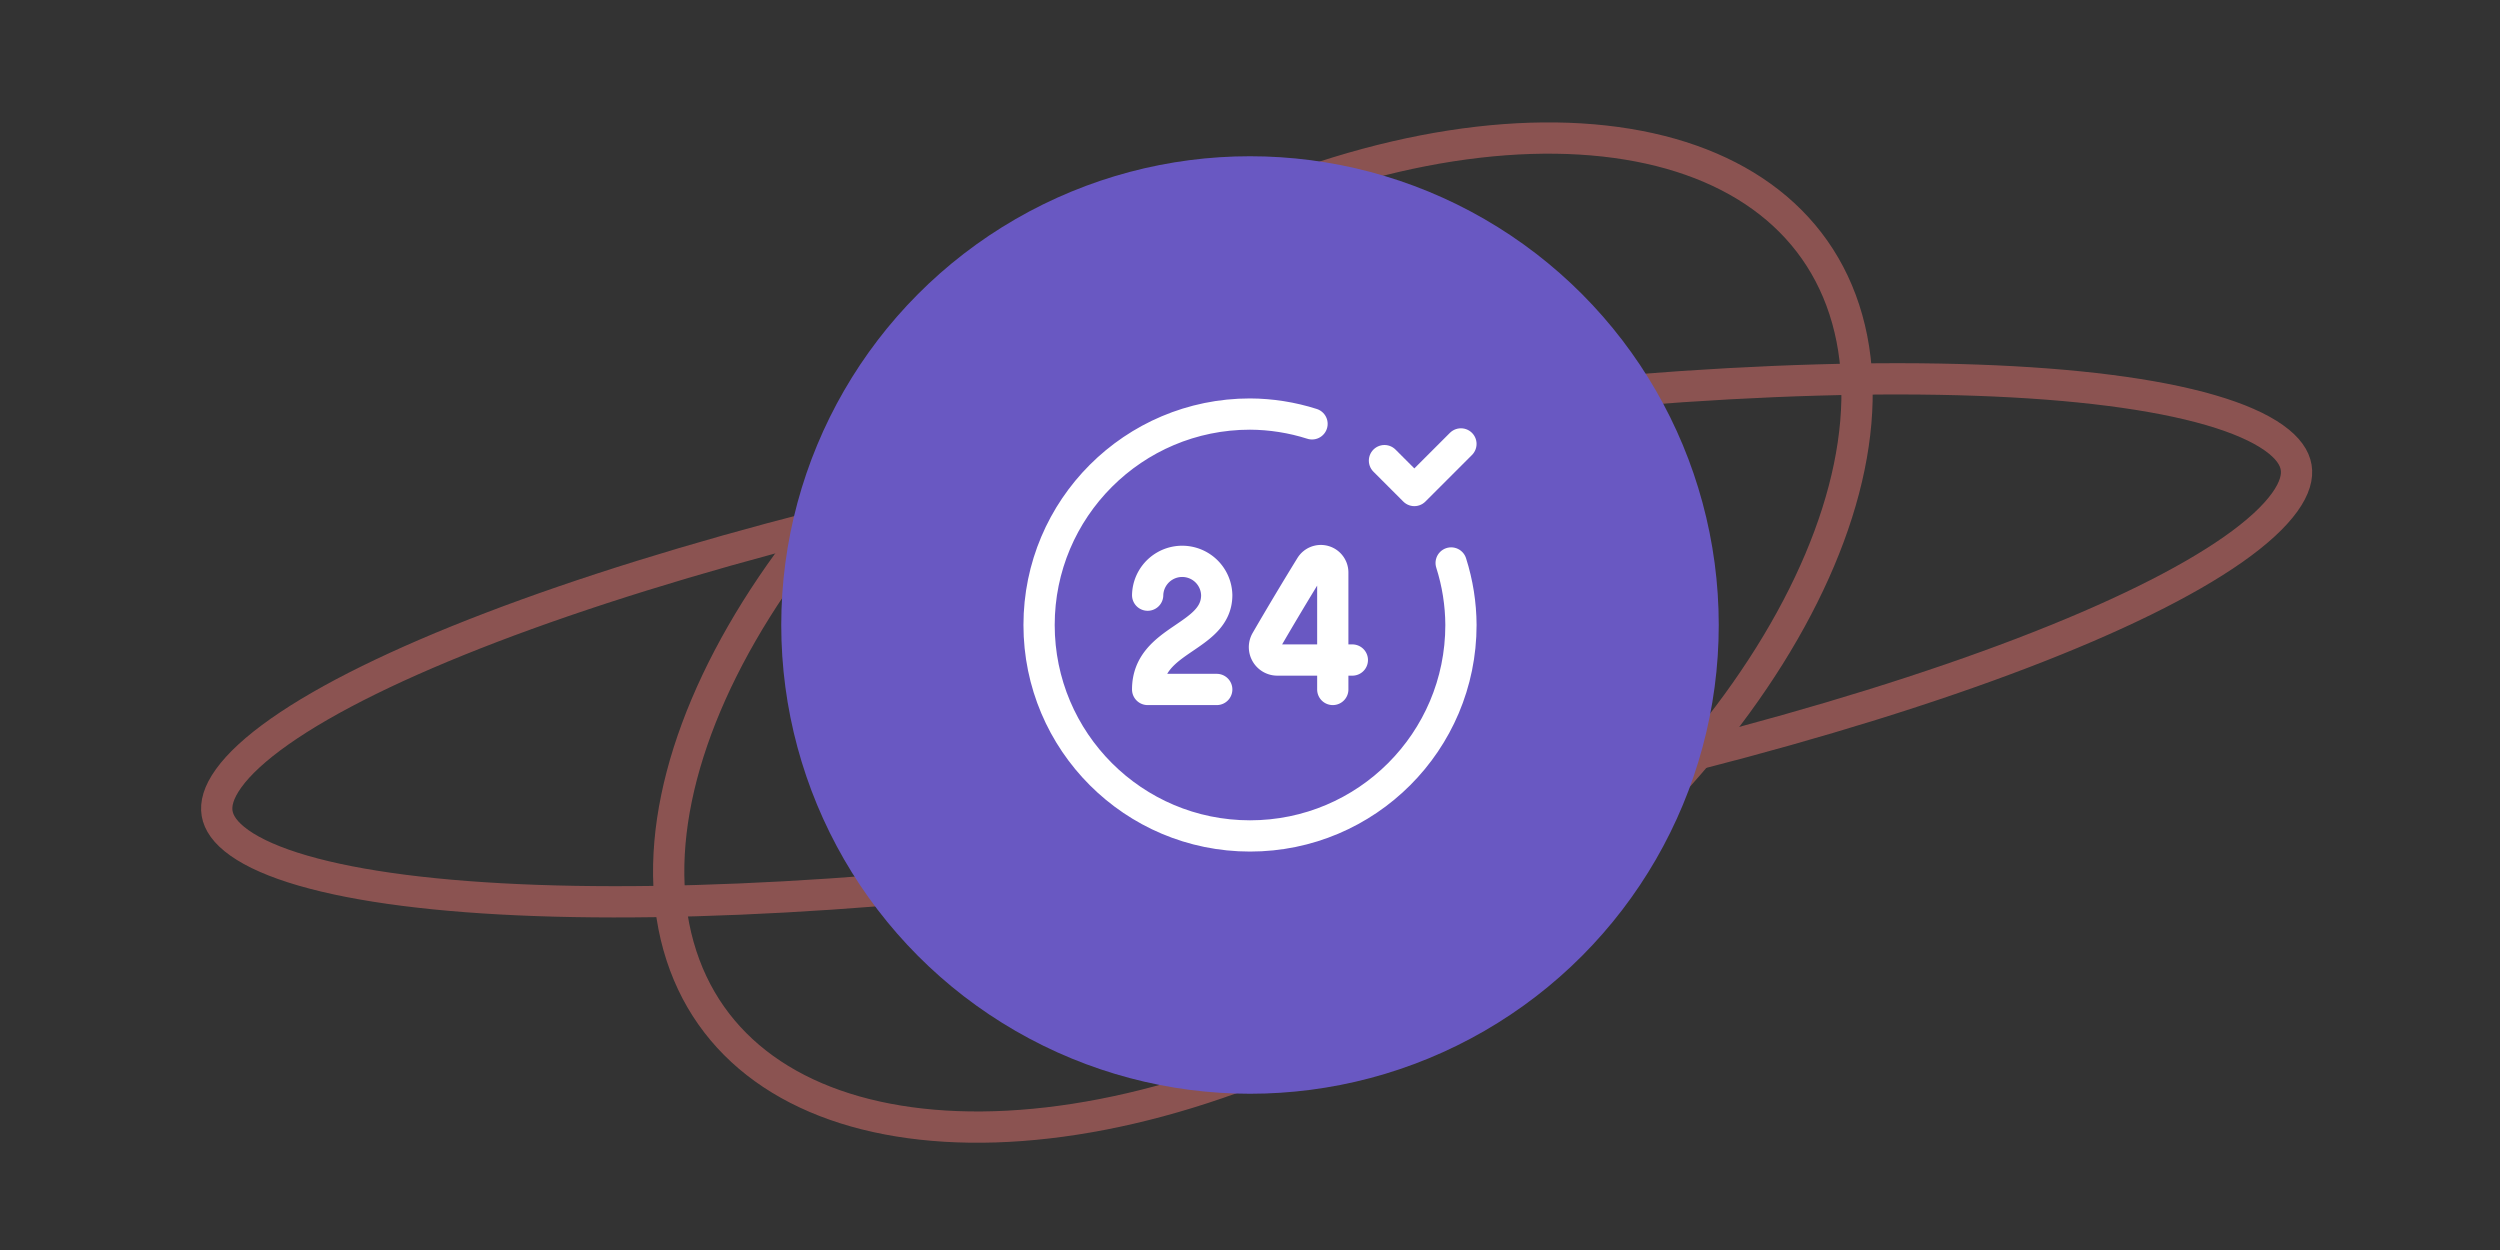 <svg xmlns="http://www.w3.org/2000/svg" width="160" height="80" fill="none" viewBox="0 0 160 80"><rect x="0" y="0" width="160" height="80" fill="#333333" stroke="none"/><g stroke="#E47470" stroke-width="2" opacity=".5"><path d="M89.44 64.082c-10.353 5.9-20.666 8.493-28.942 7.992-8.273-.5-14.348-4.058-16.679-10.319-2.36-6.337-.56-14.534 4.58-22.753 5.122-8.186 13.46-16.218 23.808-22.115 10.354-5.899 20.667-8.492 28.943-7.992 8.273.501 14.347 4.06 16.679 10.32 2.36 6.337.56 14.534-4.581 22.752-5.121 8.187-13.46 16.219-23.808 22.115Z"/><path d="M78.305 28.249c18.599-3.096 35.664-4.362 48.21-3.917 6.282.223 11.377.874 14.952 1.913 1.79.52 3.142 1.122 4.063 1.776.919.651 1.325 1.29 1.424 1.884.099.595-.078 1.331-.736 2.245-.66.917-1.745 1.925-3.269 2.997-3.045 2.14-7.655 4.407-13.526 6.653-11.725 4.486-28.28 8.817-46.879 11.913-18.598 3.096-35.664 4.362-48.21 3.917-6.282-.223-11.377-.874-14.952-1.913-1.79-.52-3.142-1.122-4.063-1.775-.919-.652-1.325-1.291-1.424-1.885-.099-.595.079-1.331.737-2.245.66-.917 1.744-1.924 3.269-2.996 3.045-2.141 7.654-4.408 13.525-6.654 11.726-4.486 28.28-8.817 46.88-11.913Z"/></g><circle cx="80" cy="40" r="30" fill="#6958C2"/><g stroke="#fff" stroke-linecap="round" stroke-linejoin="round" stroke-width="2"><path d="M92.874 36.03c.409 1.283.62 2.622.627 3.97 0 7.456-6.045 13.5-13.5 13.5-7.456 0-13.5-6.044-13.5-13.5S72.544 26.5 80 26.5c1.347.006 2.686.217 3.97.627M93.5 28.411l-2.982 2.982-1.912-1.913"/><path d="M73.45 38.09a2.211 2.211 0 0 1 4.421 0c0 2.762-4.422 2.762-4.422 6.035h4.422M85.298 44.125v-7.482a.763.763 0 0 0-1.41-.408 211.826 211.826 0 0 0-2.853 4.773.823.823 0 0 0 .717 1.234h4.798"/></g></svg>
